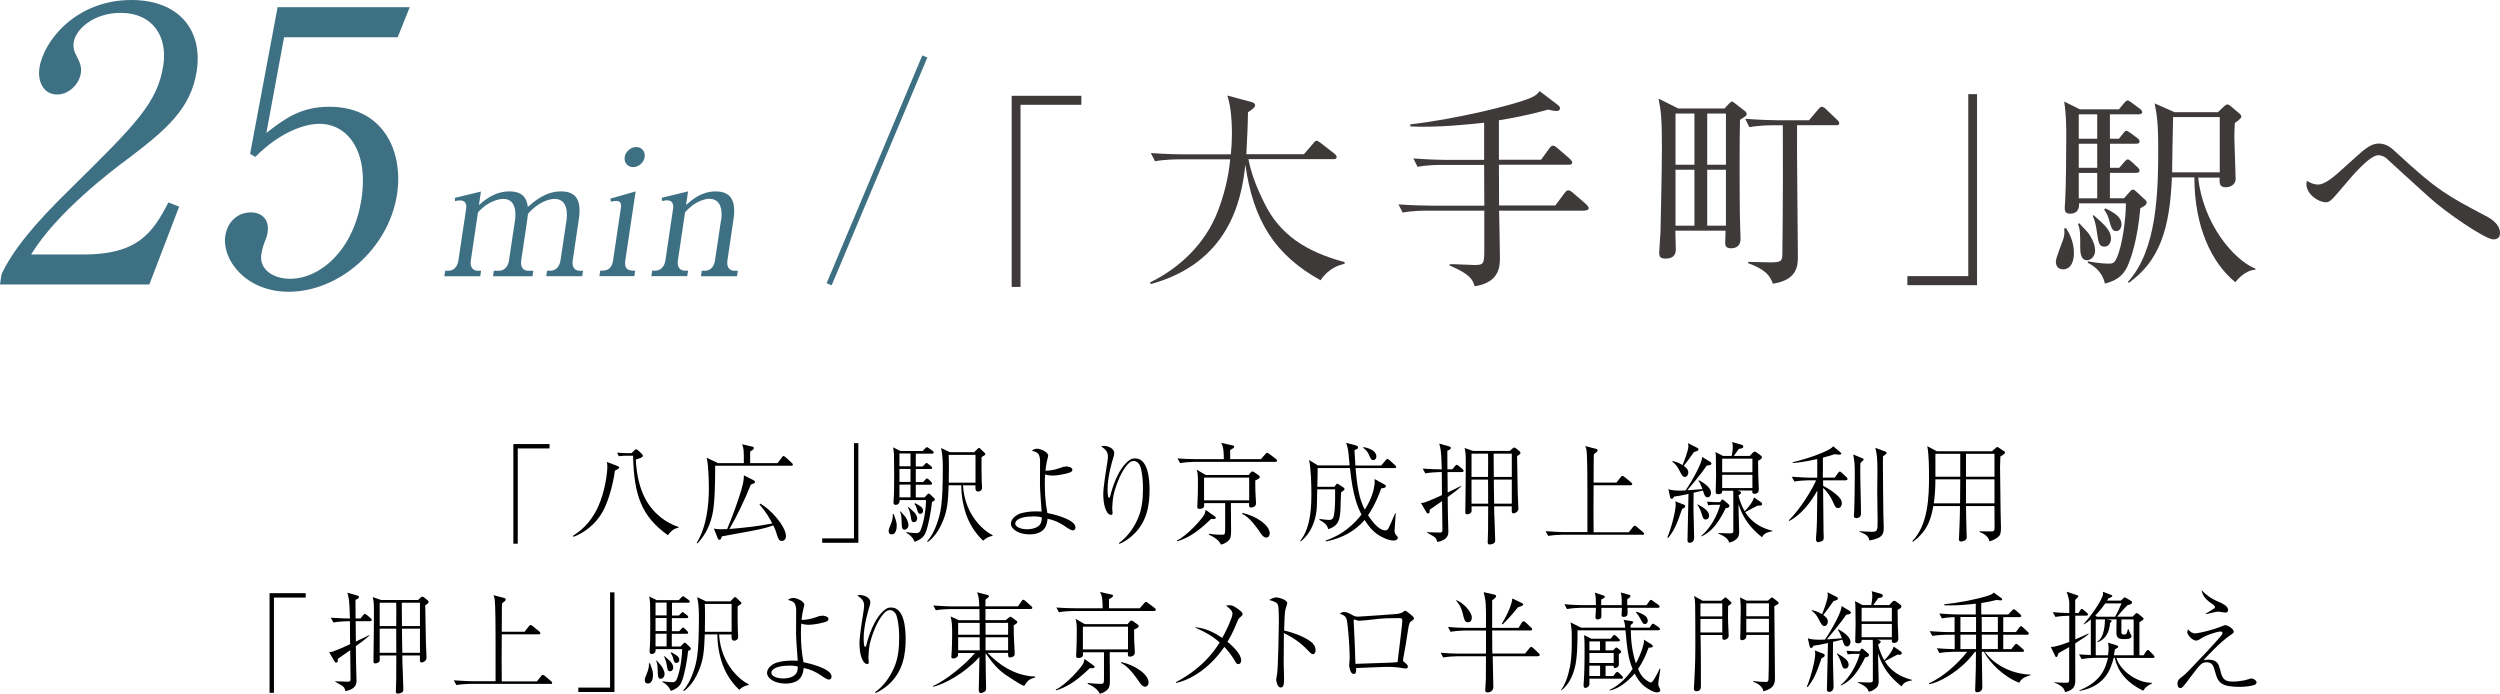 <?xml version="1.0" encoding="UTF-8"?>
<svg id="_レイヤー_2" data-name="レイヤー 2" xmlns="http://www.w3.org/2000/svg" width="273.78" height="75.96" viewBox="0 0 273.78 75.96">
  <defs>
    <style>
      .cls-1 {
        fill: #3e3a39;
      }

      .cls-2 {
        fill: #3e7084;
      }

      .cls-3 {
        fill: none;
        stroke: #3e7084;
        stroke-miterlimit: 10;
        stroke-width: .6px;
      }
    </style>
  </defs>
  <g id="moji">
    <g>
      <path d="M56.22,48.63h3.96v.48h-3.48v10.43h-.48v-10.91Z"/>
      <path d="M67.34,51.56c-.24,1.76-.78,3.36-1.2,4.21-.89,1.76-2.33,2.64-3.33,3.02l-.07-.11c.67-.43,1.86-1.25,2.73-3.12,.78-1.69,1.04-3.71,1.04-4.44,0-.23-.02-.34-.05-.53l1,.38c.24,.1,.34,.12,.34,.23,0,.1-.05,.12-.46,.35Zm5.8,7.05c-2.9-2.07-3.72-4.41-3.81-8.7h-.9c-.12,0-.53,.02-.66,.06l-.19-.4c.44,.04,.88,.05,.92,.05h.66l.28-.26c.06-.06,.12-.16,.2-.16s.16,.06,.25,.13l.38,.36c.07,.07,.13,.13,.13,.22,0,.12-.11,.17-.21,.22-.06,.02-.31,.12-.56,.2,.08,1.82,.49,3.25,1.02,4.25,.84,1.62,2.21,2.64,3.65,3.13v.08c-.66,.12-.98,.58-1.15,.82Z"/>
      <path d="M86.63,51h-8.31c0,2.22-.05,4.32-.33,5.46-.38,1.57-1.03,2.41-1.62,3.06l-.07-.07c1.1-1.78,1.33-4.22,1.33-5.98,0-.58-.02-1.56-.11-2.51-.04-.38-.08-.6-.13-.83l1.25,.59h2.82c0-1.4,0-1.56-.19-2.07l1.1,.26c.07,.01,.19,.05,.19,.17,0,.14-.3,.31-.41,.37v1.27h3l.46-.61c.06-.08,.12-.17,.19-.17,.08,0,.18,.1,.23,.13l.68,.62c.07,.07,.12,.11,.12,.19,0,.11-.11,.12-.19,.12Zm-1.01,8.24c-.31,0-.4-.24-.53-.67-.07-.24-.18-.58-.41-1.04-.28,.11-.94,.36-2.58,.65-.59,.11-2.67,.48-3.05,.56-.08,.25-.11,.37-.28,.37-.1,0-.13-.08-.16-.14l-.43-1.09c.2,.05,.37,.08,.74,.08,.05,0,.29,0,.71-.02,.42-.97,1.16-2.95,1.55-4.27,.28-.97,.28-1.26,.28-1.62l1.08,.55c.08,.05,.14,.1,.14,.18,0,.12-.05,.13-.46,.3-.67,1.67-1.57,3.55-2.34,4.85,1.57-.13,3.14-.29,4.69-.61-.28-.53-.62-1.18-1.39-2.07l.06-.1c1.06,.52,2.83,2.47,2.83,3.56,0,.4-.28,.54-.47,.54Z"/>
      <path d="M94,59.44h-3.96v-.48h3.48v-10.43h.48v10.91Z"/>
      <path d="M97.64,58.52c-.23,0-.32-.16-.32-.36,0-.19,.06-.34,.24-.77,.06-.14,.26-.65,.2-1.08h.12s.04,.11,.21,.62c.05,.13,.11,.34,.11,.64,0,.11,0,.95-.56,.95Zm4.43-3.57c-.11,1.06-.4,2.63-.7,3.36-.17,.42-.42,.72-1.2,1.03-.24-.59-.7-.89-.92-.98v-.08c.33,.06,.99,.1,1.04,.1,.25,0,.42-.01,.59-.47,.34-.91,.54-2.37,.53-3.15h-2.9c.05,.44-.28,.53-.4,.53-.28,0-.28-.2-.25-.52,.1-.96,.05-4.92,.04-5.04-.05-.56-.06-.59-.1-.74l.81,.4h2.44l.26-.28c.13-.14,.16-.14,.2-.14s.06,.01,.22,.12l.4,.28s.12,.1,.12,.18c0,.12-.11,.13-.18,.13h-1.78v1.4h.76l.21-.22c.13-.13,.14-.16,.21-.16,.05,0,.07,.01,.2,.13l.29,.22s.12,.11,.12,.18c0,.12-.11,.13-.18,.13h-1.61v1.43h.8l.23-.25c.12-.13,.13-.14,.19-.14,.07,0,.17,.08,.21,.12l.25,.25c.11,.11,.11,.16,.11,.18,0,.11-.1,.13-.18,.13h-1.61v1.39h.96l.26-.28c.12-.13,.13-.14,.19-.14s.06,0,.22,.14l.36,.34s.1,.1,.1,.17c0,.14-.17,.2-.31,.26Zm-2.36-5.29h-1.21v1.4h1.21v-1.4Zm0,1.69h-1.21v1.43h1.21v-1.43Zm0,1.72h-1.21v1.39h1.21v-1.39Zm-.64,4.93c-.31,0-.31-.2-.34-1.01-.01-.35-.02-.71-.17-.95l.06-.04c.07,.1,.44,.49,.52,.59,.22,.31,.35,.71,.35,.89,0,.29-.19,.52-.42,.52Zm1.02-.82c-.25,0-.29-.18-.34-.56-.04-.23-.1-.62-.31-1.06l.05-.04c.1,.11,.56,.49,.64,.59,.24,.26,.31,.52,.31,.66,0,.12-.07,.41-.35,.41Zm.71-.91c-.23,0-.28-.13-.4-.58-.05-.18-.14-.36-.26-.53l.1-.05c.58,.32,.85,.48,.85,.83,0,.11-.06,.32-.29,.32Zm6.86,2.94c-.44-.43-1.28-1.31-1.81-2.75-.38-1.07-.58-2.19-.58-3.32h-1.38c-.07,1.76-.11,2.73-.7,4.08-.59,1.37-1.27,1.89-1.57,2.12l-.1-.06c.46-.48,.79-1.12,1.08-1.92,.42-1.2,.65-2.04,.65-6.27,0-.55-.04-1.12-.07-1.33,0-.11-.11-.59-.12-.7l.96,.46h2.67l.36-.36s.11-.11,.17-.11c.05,0,.06,.01,.16,.11l.43,.41c.07,.06,.1,.11,.1,.16,0,.06-.04,.08-.12,.14-.05,.02-.26,.18-.3,.2,0,.64-.01,1.67,.02,2.57,0,.12,.04,.64,.04,.76,0,.34-.29,.43-.42,.43-.35,0-.32-.31-.3-.68h-1.37c.2,3.43,2.51,5.13,3.24,5.45v.08c-.52,.1-.78,.3-1.04,.54Zm-.83-9.4h-2.94c.05,.65,.02,2.31,.01,3.05h2.93v-3.05Z"/>
      <path d="M116.54,51.13c.1-.02,.14-.05,.25-.05,.06,0,.65,.06,.65,.36,0,.17-.12,.23-.24,.29-.23,.1-1.2,.35-1.97,.35-.07,0-.41,0-.77-.13-.02,.23-.04,.53-.04,1.04,0,1.06,.07,2.09,.28,3.19,.41,.08,3.08,.65,3.08,1.58,0,.16-.1,.32-.28,.32-.23,0-.59-.25-.86-.44-.58-.4-1.22-.7-1.92-.83-.06,.64-.24,1.71-2.01,1.71-1.07,0-2-.52-2-1.18,0-.54,.61-.98,1.07-1.12,.35-.1,.89-.22,1.71-.22,.23,0,.37,.01,.58,.02-.05-.71-.18-2.39-.18-2.99,0-.42,.02-2.49,.01-2.63-.07-.7-.18-.85-.9-1.04,.16-.13,.36-.22,.58-.22,.36,0,1.21,.35,1.21,.76,0,.07-.11,.49-.13,.56-.08,.34-.12,.67-.17,1.09,.83-.01,1.38-.22,2.05-.46Zm-3.47,5.43c-1.36,0-1.89,.42-1.89,.78,0,.31,.5,.62,1.31,.62,.11,0,.79,0,1.24-.35,.38-.3,.36-.8,.35-.96-.16-.04-.37-.1-1-.1Z"/>
      <path d="M122.52,59.48c.86-.6,1.61-1.57,2.09-2.69,.46-1.04,.56-2.18,.56-3.32,0-1.24-.19-2.29-.4-2.61-.13-.2-.36-.38-.59-.38-.11,0-.35,.04-.54,.22-1.12,1.07-1.67,3.39-1.7,3.54-.08,.41-.14,1.21-.14,1.38,0,.08,.04,.49,.04,.58,0,.13-.07,.19-.18,.19-.16,0-.32-.16-.38-.24-.46-.64-.46-1.83-.46-2.04,0-.73,.32-2.76,.46-3.6,.04-.25,.05-.44,.05-.54,0-.56-.35-.8-.75-1.1,.08-.01,.17-.04,.3-.04,.38,0,1.14,.22,1.14,.8,0,.17-.04,.3-.12,.56-.07,.19-.61,1.98-.61,3.38,0,.14,.01,.82,.11,.91,.01,.02,.05,.02,.06,.02,.06,0,.08-.04,.11-.12,.17-.73,.85-3.18,2.21-4.05,.19-.13,.44-.13,.53-.13,1.44,0,1.58,2.34,1.58,3.44,0,1.6-.24,3.59-1.94,5.06-.35,.3-.96,.74-1.4,.86v-.08Z"/>
      <path d="M132.63,56.83c-1.68,1.62-2.62,2.1-3.71,2.45l-.04-.08c1.14-.55,2.73-2.33,3.02-2.87,.01-.01,.08-.2,.14-.49l.94,.67c.1,.07,.16,.11,.16,.18,0,.17-.16,.17-.52,.14Zm7.05-6.25h-8.89c-.43,0-1.09,.05-1.55,.14l-.29-.52c.9,.07,1.78,.08,2,.08h3.07c0-.65-.01-1.3-.28-1.78l1.25,.28c.12,.02,.17,.04,.17,.12,0,.07,0,.16-.44,.38v1h3.37l.49-.56c.12-.13,.13-.14,.18-.14,.07,0,.18,.08,.23,.12l.74,.56c.06,.05,.12,.11,.12,.19,0,.11-.1,.12-.18,.12Zm-2.21,2.02c0,.2-.01,.49,.01,1.19,.01,.22,.07,1.15,.07,1.33,0,.41-.43,.46-.53,.46-.24,0-.24-.07-.23-.49h-1.99v.7c0,.67,.02,1.73,.02,2.39s-.1,.85-.32,1.06c-.07,.06-.35,.31-.8,.4-.07-.24-.46-.73-1.31-1.08v-.11c.6,.1,1.18,.11,1.36,.11,.42,0,.42-.01,.42-.82v-2.64h-2.3c0,.34,0,.38-.04,.44-.08,.14-.31,.19-.48,.19-.22,0-.23-.12-.23-.22,0-.04,.01-.2,.01-.24,.05-.83,.06-1.64,.06-2.47,0-.56,0-.88-.13-1.36l.99,.58h4.69l.26-.31c.05-.06,.1-.08,.16-.08s.13,.04,.16,.06l.53,.37c.07,.05,.11,.1,.11,.17,0,.17-.23,.26-.49,.38Zm-.67-.3h-4.94v2.49h4.94v-2.49Zm1.88,6.57c-.29,0-.49-.28-.6-.44-.36-.53-1.22-1.82-2.05-2.15l.02-.11c1.48,.32,3,1.33,3,2.24,0,.25-.14,.46-.37,.46Z"/>
      <path d="M152.63,59.2c-.31,0-.7-.12-.95-.23-1.14-.48-1.7-1.2-2.25-2.03-.02,.02-.1,.12-.14,.17-.86,.94-2.17,1.82-4.1,2.19v-.11c1.91-.64,3.15-1.86,3.91-2.84-.44-.86-.95-2.04-1.26-5.09h-3.54c0,.32-.02,1.76-.04,2.05h1.88l.13-.18c.11-.14,.12-.16,.17-.16,.04,0,.05,.01,.2,.1l.46,.3c.08,.05,.14,.12,.14,.19,0,.11-.04,.13-.37,.35-.04,.32-.06,1.75-.08,2.04-.07,.82-.13,1.64-1.34,2-.12-.49-.35-.67-.95-1.01v-.11c.19,.04,.86,.11,1.05,.11,.41,0,.54-.2,.61-1.12,.06-.64,.06-1.59,.05-2.23h-1.96c-.01,.3-.02,1.64-.04,1.92-.05,.98-.38,2.69-1.77,3.79l-.05-.07c1.22-1.48,1.22-4.05,1.22-5.22,0-1.04-.04-2.65-.25-3.63l.96,.59h3.48c-.02-.22-.11-1.19-.13-1.39-.07-.54-.16-.82-.25-1.08l1.07,.28s.24,.06,.24,.22-.23,.23-.4,.28c.02,.48,.04,.84,.1,1.7h2.83l.49-.58c.12-.13,.13-.14,.19-.14,.08,0,.18,.1,.23,.13l.61,.56c.08,.07,.12,.12,.12,.18,0,.12-.11,.13-.18,.13h-4.27c.23,2.93,.67,3.89,1.01,4.55,.78-1.2,1.02-2.28,1.07-2.77,.02-.24,.01-.41,0-.58l1.09,.6s.16,.1,.16,.17c0,.22-.4,.24-.52,.25-.6,1.7-1.18,2.54-1.44,2.94,.24,.37,1.08,1.66,1.87,1.66,.18,0,.28-.05,.37-.24,.17-.31,.31-.64,.73-1.64h.06c0,.3-.13,1.63-.13,1.91,0,.24,.06,.34,.14,.44,.16,.18,.22,.25,.22,.36,0,.14-.18,.29-.46,.29Zm-2.23-8.82c-.24,0-.3-.14-.47-.56-.18-.42-.48-.66-.65-.79l.02-.07c.85,.14,1.43,.52,1.43,1.02,0,.26-.16,.41-.34,.41Z"/>
      <path d="M160.1,51.7h-1.58c0,.54,.02,1.94,.02,2.23,.23-.12,1.27-.61,1.48-.72v.06c-.25,.23-.56,.5-1.48,1.16,.01,1,.01,1.19,.02,1.73,.01,.32,.05,1.73,.05,2.01,0,.34,0,.95-1.22,1.19-.06-.3-.13-.44-.36-.6-.12-.08-.65-.37-.75-.43v-.05c.23,.01,1.28,.04,1.4,.04,.2,0,.28-.04,.28-.31,0-.49-.04-2.69-.04-3.13-.22,.14-1.18,.82-1.36,.95,.01,.16,.04,.4-.18,.4-.08,0-.13-.06-.17-.12l-.6-1.03c.16,0,.28,0,.68-.16,.36-.13,.83-.34,1.62-.7,0-.25-.02-2.49-.02-2.52h-.26c-.37,0-1.06,.05-1.54,.14l-.29-.52c.98,.07,1.76,.08,2.09,.08-.05-2.05-.13-2.33-.28-2.82l1.1,.31c.08,.02,.17,.05,.17,.16,0,.17-.24,.25-.38,.31,0,.32,.01,1.75,.01,2.04h.53l.3-.36s.12-.14,.18-.14,.18,.07,.23,.12l.42,.36c.07,.07,.11,.11,.11,.19,0,.11-.1,.12-.18,.12Zm6.04-1.76c.02,1.26,.06,3.71,.07,4.02,.02,.5,.07,1.63,.07,1.74,0,.35-.37,.52-.53,.52-.2,0-.22-.1-.19-.77h-1.93c0,.66,.01,1,.04,1.5,.01,.34,.07,2.04,.07,2.18,0,.17-.01,.28-.16,.37s-.34,.13-.43,.13c-.2,0-.23-.12-.23-.25,0-.19,.04-1.08,.04-1.26,.01-.91,.01-1.02,.01-2.67h-1.82c.01,.16,.01,.36,.01,.5,0,.25-.29,.37-.49,.37-.18,0-.2-.07-.2-.24,0-.07,.04-3.21,.04-3.56,.01-.88,.01-1.87,.01-1.9,0-.88-.02-1.08-.13-1.56l.92,.32h4.03l.26-.23c.1-.08,.14-.14,.22-.14,.06,0,.16,.05,.21,.1l.37,.3c.07,.06,.11,.11,.11,.17,0,.17-.26,.31-.37,.36Zm-3.18-.26h-1.81v2.55h1.81c0-.78,0-.88,.01-1.66,0-.3,0-.58-.01-.9Zm0,2.84h-1.81v2.64h1.82c0-.44-.01-1.95-.01-2.64Zm2.6-2.84h-1.99c0,.1,.02,2.28,.02,2.55h1.97v-2.55Zm0,2.84h-1.97c.01,.37,.02,2.43,.04,2.64h1.93v-2.64Z"/>
      <path d="M179.86,58.56h-8.77c-.42,0-1.08,.05-1.54,.13l-.29-.52c.9,.07,1.77,.1,1.99,.1h2.59v-4.57c0-.77,0-3.92-.11-4.47-.04-.19-.08-.29-.13-.38l1.17,.3c.08,.02,.18,.06,.18,.17,0,.13-.11,.2-.4,.42-.01,.14-.02,.28-.02,.47-.01,.42-.01,2.27-.01,2.64h2.5l.47-.6c.1-.12,.13-.14,.18-.14,.06,0,.18,.08,.23,.12l.73,.6s.12,.1,.12,.18c0,.11-.11,.13-.18,.13h-4.05c-.02,2.54-.02,3.09,0,5.15h3.85l.46-.58c.12-.14,.16-.14,.19-.14,.06,0,.18,.08,.22,.12l.68,.58c.06,.05,.12,.1,.12,.18,0,.11-.11,.13-.18,.13Z"/>
      <path d="M184.21,55.74c-.59,1.73-.86,2.33-1.52,3.17l-.1-.04c.46-1.08,.92-2.94,.92-3.59,0-.11-.02-.28-.05-.38l.96,.37c.08,.04,.13,.08,.13,.16,0,.16-.14,.22-.35,.31Zm2.7-4.76c-.63,.96-2.05,2.61-2.13,2.71,.17-.01,1.36-.1,1.66-.12-.19-.56-.35-.79-.44-.92l.05-.06c.26,.14,1.33,.71,1.33,1.39,0,.25-.16,.48-.36,.48-.3,0-.37-.24-.53-.74l-1.02,.24c-.02,1.19-.01,1.75-.01,2.07,.01,.43,.07,2.71,.07,2.83,0,.46-.28,.58-.47,.58-.26,0-.26-.19-.26-.28,0-.43,.06-2.29,.06-2.67s.04-2.05,.05-2.4c-.73,.17-1.2,.25-1.57,.29-.11,.19-.16,.25-.26,.25-.05,0-.14-.04-.17-.14l-.2-.92c.54,.19,1.25,.17,1.88,.14,.74-1.07,1.92-3.21,1.8-3.68l.92,.56c.1,.06,.11,.12,.11,.18,0,.13-.12,.17-.49,.22Zm-1.4-1.48c-.58,.82-.77,1.08-1.12,1.52,.25,.19,.5,.38,.5,.72,0,.24-.14,.49-.37,.49s-.34-.17-.61-.71c-.23-.43-.35-.65-.79-.97l.02-.05c.17,.02,.52,.07,1.12,.43,.11-.28,.64-1.55,.64-2.1,0-.08-.02-.22-.04-.3l1.02,.52c.07,.04,.12,.08,.12,.17,0,.12-.08,.17-.49,.28Zm1.31,7.39c-.28,0-.32-.14-.48-.66-.02-.08-.19-.6-.46-.96l.02-.05c.68,.38,1.27,.74,1.27,1.25,0,.2-.12,.42-.36,.42Zm2.17-1.25c-.88,1.81-1.64,2.63-2.67,3.11v-.08c.96-.78,1.76-2.22,2.06-3.39h-.66c-.19,0-.47,.02-.66,.06l-.12-.4c.22,.02,.67,.05,.85,.05h.58l.13-.19c.04-.06,.08-.1,.13-.1,.06,0,.11,.05,.14,.07l.54,.46c.06,.05,.08,.1,.08,.16,0,.22-.24,.25-.41,.26Zm3.97,3.2c-1.26-1.02-2.07-2.05-2.57-3.62,0,.2,.01,.43,.01,.64,.01,.38,.06,2.39,.06,2.42,0,.5-.22,.7-.35,.79-.16,.13-.38,.29-.73,.35-.14-.32-.25-.59-1.22-1l.02-.05c.23,.01,1.01,.04,1.12,.04,.37,0,.52,0,.52-.25v-3.84c0-.43,0-.48-.01-.58h-1.21c0,.13,.01,.38-.41,.38-.29,0-.3-.13-.3-.24,0-.28,.04-1.52,.04-1.78,0-.31-.02-1.66-.02-1.93,0-.18-.01-.47-.05-.67l.83,.43h.95c.08-.34,.12-.77,.12-.98,0-.18-.02-.4-.07-.54l1.06,.3c.11,.04,.16,.11,.16,.19,0,.2-.22,.23-.48,.25-.08,.12-.48,.67-.56,.78h1.75l.34-.36s.13-.11,.2-.11,.13,.04,.18,.07l.49,.36c.07,.05,.12,.12,.12,.2,0,.14-.16,.23-.42,.37,0,.12,.02,1.52,.02,1.56,.01,.25,.06,1.42,.06,1.57,0,.36-.22,.49-.47,.49-.21,0-.28-.11-.23-.36h-1.66l.2,.05c.13,.04,.22,.11,.22,.17,0,.12-.14,.23-.28,.3,0,.08,.18,.9,.67,1.74,.2-.17,.85-.9,1.03-1.5l.76,.52c.1,.06,.12,.12,.12,.22,0,.16-.19,.17-.47,.14-.46,.25-.92,.49-1.38,.72,.1,.17,.3,.49,.68,.85,.66,.62,1.37,.96,2.31,1.2v.05c-.84,.12-1.02,.42-1.15,.65Zm-1.05-8.61h-3.31v1.49h3.31v-1.49Zm0,1.77h-3.31v1.45h3.31v-1.45Z"/>
      <path d="M202.18,52.6h-2.53c0,.28,0,.31,.01,.61,.58,.29,1.1,.65,1.5,1,.3,.26,.54,.53,.54,.91,0,.24-.12,.52-.41,.52-.26,0-.35-.2-.58-.72-.2-.48-.64-1.12-1.06-1.49,.01,.77,.04,4.13,.05,4.81,0,.11,.02,.54,.02,.64,0,.24-.08,.32-.19,.38-.14,.07-.37,.12-.43,.12-.13,0-.23-.14-.23-.3,0-.05,.01-.17,.01-.23,.1-1.14,.11-1.78,.14-5.13-.68,1.25-1.82,2.71-3.08,3.33l-.05-.06c1.35-1.31,2.71-3.66,2.99-4.39h-.82c-.43,0-1.09,.05-1.55,.13l-.29-.52c.9,.07,1.77,.1,2,.1h.79v-2.04c-1.54,.35-2.29,.41-2.7,.43v-.08c1.09-.26,2.18-.59,3.23-1.03,.95-.4,1.07-.55,1.22-.72l.79,.67c.1,.07,.1,.11,.1,.13,0,.11-.16,.12-.23,.12-.11,0-.34-.02-.53-.05-.3,.11-.49,.17-1.26,.38v1.34s-.01,.84-.01,.84h1.3l.37-.5c.06-.07,.11-.16,.18-.16s.18,.08,.24,.14l.5,.47s.12,.12,.12,.2c0,.11-.1,.13-.18,.13Zm1.78-2.12s-.18,.19-.22,.23c-.01,.16-.02,.3-.02,.83,0,1.32,.08,3.42,.08,4.74,0,.3-.24,.46-.48,.46-.3,0-.3-.18-.3-.26s.04-.47,.04-.55c.04-1.28,.06-2.58,.06-3.87,0-1.21-.01-1.43-.17-2.29l.96,.4c.17,.07,.18,.08,.18,.13,0,.07-.04,.11-.13,.2Zm2.25-.49c-.01,.34-.01,.54-.01,.72,0,1.44,.04,4.85,.05,5.54,.01,.24,.04,1.27,.04,1.48,0,.66-.02,1.2-1.57,1.46-.05-.54-.54-.74-1.08-.96v-.06c.34,.02,1.02,.07,1.32,.07,.66,0,.66-.16,.66-1.2,0-.52-.04-2.75-.04-3.2,0-.36,.02-1.94,.02-2.27,0-1.37-.04-1.75-.23-2.53l1.1,.41c.12,.05,.13,.1,.13,.14,0,.1-.04,.13-.4,.4Z"/>
      <path d="M219.07,49.98c-.01,.36-.04,.89-.04,1.25,0,.82,.04,3.33,.06,4.85,.01,.48,.04,1.49,.04,1.66,0,.56-.04,.83-.28,1.03-.37,.34-.8,.46-.97,.52-.07-.26-.24-.72-1.09-1.03v-.08c.19,0,1.02,.02,1.2,.02,.44,0,.44-.1,.44-.56,0-.56-.02-1.75-.01-2.22h-3.12c.01,.46,.04,2.46,.06,2.87,.01,.24,.02,.38,.02,.5,0,.17-.04,.3-.16,.37-.13,.08-.29,.14-.44,.14-.23,0-.26-.12-.26-.26,0-.05,.02-.22,.02-.25,.01-.18,.1-2.22,.1-3.15v-.22h-2.92c-.22,1.15-.49,2.64-2.23,3.91l-.07-.08c1.76-1.76,1.83-4.98,1.83-7.02,0-.97-.01-2.49-.19-3.37l1.05,.56h6.04l.4-.36c.07-.07,.11-.11,.18-.11,.06,0,.13,.05,.19,.1l.56,.37s.1,.07,.1,.14c0,.14-.36,.35-.53,.43Zm-7.12,2.51c0,.88-.05,1.76-.17,2.63h2.87l.02-2.63h-2.72Zm2.72-2.79h-2.72v2.51h2.72v-2.51Zm3.75,0h-3.12v2.51h3.12v-2.51Zm0,2.79h-3.12v2.63h3.12v-2.63Z"/>
      <path d="M29.52,64.96h3.96v.48h-3.48v10.43h-.48v-10.91Z"/>
      <path d="M40.53,68.03h-1.58c0,.54,.02,1.94,.02,2.23,.23-.12,1.27-.61,1.48-.72v.06c-.25,.23-.56,.5-1.48,1.16,.01,1,.01,1.19,.02,1.73,.01,.32,.05,1.73,.05,2.01,0,.34,0,.95-1.22,1.19-.06-.3-.13-.44-.36-.6-.12-.08-.65-.37-.75-.43v-.05c.23,.01,1.28,.04,1.4,.04,.2,0,.28-.04,.28-.31,0-.49-.04-2.69-.04-3.13-.22,.14-1.18,.82-1.36,.95,.01,.16,.04,.4-.18,.4-.08,0-.13-.06-.17-.12l-.6-1.03c.16,0,.28,0,.68-.16,.36-.13,.83-.34,1.62-.7,0-.25-.02-2.49-.02-2.52h-.26c-.37,0-1.06,.05-1.54,.14l-.29-.52c.98,.07,1.76,.08,2.09,.08-.05-2.05-.13-2.33-.28-2.82l1.1,.31c.08,.02,.17,.05,.17,.16,0,.17-.24,.25-.38,.31,0,.32,.01,1.75,.01,2.04h.53l.3-.36s.12-.14,.18-.14,.18,.07,.23,.12l.42,.36c.07,.07,.11,.11,.11,.19,0,.11-.1,.12-.18,.12Zm6.04-1.76c.02,1.26,.06,3.71,.07,4.02,.02,.5,.07,1.63,.07,1.74,0,.35-.37,.52-.53,.52-.2,0-.22-.1-.19-.77h-1.93c0,.66,.01,1,.04,1.5,.01,.34,.07,2.04,.07,2.18,0,.17-.01,.28-.16,.37s-.34,.13-.43,.13c-.2,0-.23-.12-.23-.25,0-.19,.04-1.08,.04-1.26,.01-.91,.01-1.02,.01-2.67h-1.82c.01,.16,.01,.36,.01,.5,0,.25-.29,.37-.49,.37-.18,0-.2-.07-.2-.24,0-.07,.04-3.21,.04-3.56,.01-.88,.01-1.87,.01-1.9,0-.88-.02-1.08-.13-1.56l.92,.32h4.03l.26-.23c.1-.08,.14-.14,.22-.14,.06,0,.16,.05,.21,.1l.37,.3c.07,.06,.11,.11,.11,.17,0,.17-.26,.31-.37,.36Zm-3.18-.26h-1.81v2.55h1.81c0-.78,0-.88,.01-1.66,0-.3,0-.58-.01-.9Zm0,2.84h-1.81v2.64h1.82c0-.44-.01-1.95-.01-2.64Zm2.6-2.84h-1.99c0,.1,.02,2.28,.02,2.55h1.97v-2.55Zm0,2.84h-1.97c.01,.37,.02,2.43,.04,2.64h1.93v-2.64Z"/>
      <path d="M60.29,74.89h-8.77c-.42,0-1.08,.05-1.54,.13l-.29-.52c.9,.07,1.77,.1,1.99,.1h2.59v-4.57c0-.77,0-3.92-.11-4.47-.04-.19-.08-.29-.13-.38l1.17,.3c.08,.02,.18,.06,.18,.17,0,.13-.11,.2-.4,.42-.01,.14-.02,.28-.02,.47-.01,.42-.01,2.27-.01,2.64h2.5l.47-.6c.1-.12,.13-.14,.18-.14,.06,0,.18,.08,.23,.12l.73,.6s.12,.1,.12,.18c0,.11-.11,.13-.18,.13h-4.05c-.02,2.54-.02,3.09,0,5.15h3.85l.46-.58c.12-.14,.16-.14,.19-.14,.06,0,.18,.08,.22,.12l.68,.58c.06,.05,.12,.1,.12,.18,0,.11-.11,.13-.18,.13Z"/>
      <path d="M67.29,75.78h-3.96v-.48h3.48v-10.43h.48v10.91Z"/>
      <path d="M70.93,74.85c-.23,0-.32-.16-.32-.36,0-.19,.06-.34,.24-.77,.06-.14,.26-.65,.21-1.08h.12s.04,.11,.22,.62c.05,.13,.11,.34,.11,.64,0,.11,0,.95-.56,.95Zm4.43-3.57c-.11,1.06-.4,2.63-.7,3.36-.17,.42-.42,.72-1.2,1.03-.24-.59-.7-.89-.92-.98v-.08c.34,.06,1,.1,1.04,.1,.25,0,.42-.01,.59-.47,.34-.91,.54-2.37,.53-3.15h-2.9c.05,.44-.28,.53-.4,.53-.28,0-.28-.2-.25-.52,.1-.96,.05-4.92,.04-5.04-.05-.56-.06-.59-.1-.74l.82,.4h2.43l.26-.28c.13-.14,.16-.14,.21-.14s.06,.01,.21,.12l.4,.28s.12,.1,.12,.18c0,.12-.11,.13-.18,.13h-1.77v1.4h.75l.22-.22c.13-.13,.14-.16,.2-.16,.05,0,.07,.01,.2,.13l.29,.22s.12,.11,.12,.18c0,.12-.11,.13-.18,.13h-1.61v1.43h.8l.23-.25c.12-.13,.13-.14,.19-.14,.07,0,.17,.08,.2,.12l.25,.25c.11,.11,.11,.16,.11,.18,0,.11-.1,.13-.18,.13h-1.61v1.39h.96l.26-.28c.12-.13,.13-.14,.19-.14s.06,0,.22,.14l.36,.34s.1,.1,.1,.17c0,.14-.17,.2-.31,.26Zm-2.36-5.29h-1.21v1.4h1.21v-1.4Zm0,1.69h-1.21v1.43h1.21v-1.43Zm0,1.72h-1.21v1.39h1.21v-1.39Zm-.64,4.93c-.31,0-.31-.2-.34-1.01-.01-.35-.02-.71-.17-.95l.06-.04c.07,.1,.44,.49,.52,.59,.22,.31,.35,.71,.35,.89,0,.29-.19,.52-.42,.52Zm1.02-.82c-.25,0-.29-.18-.34-.56-.04-.23-.1-.62-.31-1.06l.05-.04c.1,.11,.56,.49,.64,.59,.24,.26,.31,.52,.31,.66,0,.12-.07,.41-.35,.41Zm.71-.91c-.23,0-.28-.13-.39-.58-.05-.18-.14-.36-.26-.53l.1-.05c.58,.32,.85,.48,.85,.83,0,.11-.06,.32-.29,.32Zm6.86,2.94c-.44-.43-1.28-1.31-1.81-2.75-.38-1.07-.58-2.19-.58-3.32h-1.38c-.07,1.76-.11,2.73-.7,4.08-.59,1.37-1.27,1.89-1.57,2.12l-.1-.06c.46-.48,.79-1.12,1.08-1.92,.42-1.2,.65-2.04,.65-6.27,0-.55-.04-1.12-.07-1.33,0-.11-.11-.59-.12-.7l.96,.46h2.67l.36-.36s.11-.11,.17-.11c.05,0,.06,.01,.16,.11l.43,.41c.07,.06,.1,.11,.1,.16,0,.06-.04,.08-.12,.14-.05,.02-.26,.18-.3,.2,0,.64-.01,1.67,.02,2.57,0,.12,.04,.64,.04,.76,0,.34-.29,.43-.42,.43-.35,0-.32-.31-.3-.68h-1.37c.2,3.43,2.51,5.13,3.24,5.45v.08c-.52,.1-.78,.3-1.04,.54Zm-.83-9.4h-2.94c.05,.65,.02,2.31,.01,3.05h2.93v-3.05Z"/>
      <path d="M89.83,67.47c.1-.02,.14-.05,.25-.05,.06,0,.65,.06,.65,.36,0,.17-.12,.23-.24,.29-.23,.1-1.2,.35-1.97,.35-.07,0-.41,0-.77-.13-.02,.23-.04,.53-.04,1.04,0,1.06,.07,2.09,.28,3.19,.41,.08,3.08,.65,3.08,1.58,0,.16-.1,.32-.28,.32-.23,0-.59-.25-.86-.44-.58-.4-1.22-.7-1.92-.83-.06,.64-.24,1.71-2.01,1.71-1.07,0-2-.52-2-1.18,0-.54,.61-.98,1.07-1.12,.35-.1,.89-.22,1.71-.22,.23,0,.37,.01,.58,.02-.05-.71-.18-2.39-.18-2.99,0-.42,.02-2.49,.01-2.63-.07-.7-.18-.85-.9-1.04,.16-.13,.36-.22,.58-.22,.36,0,1.21,.35,1.21,.76,0,.07-.11,.49-.13,.56-.08,.34-.12,.67-.17,1.09,.83-.01,1.38-.22,2.05-.46Zm-3.46,5.43c-1.36,0-1.9,.42-1.9,.78,0,.31,.5,.62,1.31,.62,.11,0,.79,0,1.23-.35,.38-.3,.36-.8,.35-.96-.16-.04-.37-.1-.99-.1Z"/>
      <path d="M95.82,75.81c.86-.6,1.61-1.57,2.09-2.69,.46-1.04,.56-2.18,.56-3.32,0-1.24-.19-2.29-.4-2.61-.13-.2-.36-.38-.59-.38-.11,0-.35,.04-.54,.22-1.12,1.07-1.67,3.39-1.7,3.54-.08,.41-.14,1.21-.14,1.38,0,.08,.04,.49,.04,.58,0,.13-.07,.19-.18,.19-.16,0-.32-.16-.38-.24-.46-.64-.46-1.83-.46-2.04,0-.73,.32-2.76,.46-3.6,.04-.25,.05-.44,.05-.54,0-.56-.35-.8-.76-1.1,.08-.01,.17-.04,.3-.04,.38,0,1.14,.22,1.14,.8,0,.17-.04,.3-.12,.56-.07,.19-.61,1.98-.61,3.38,0,.14,.01,.82,.11,.91,.01,.02,.05,.02,.06,.02,.06,0,.08-.04,.11-.12,.17-.73,.85-3.18,2.21-4.05,.19-.13,.44-.13,.53-.13,1.44,0,1.58,2.34,1.58,3.44,0,1.6-.24,3.59-1.94,5.06-.35,.3-.96,.74-1.4,.86v-.08Z"/>
      <path d="M112.16,75.12c-.53-.19-1.74-1.03-1.74-1.03-1.1-.66-1.81-1.58-2.49-2.57,.01,.55,.02,2.95,.05,3.44,0,.06,.01,.32,.01,.37,0,.2-.02,.31-.16,.41-.16,.11-.34,.16-.41,.16-.2,0-.24-.22-.24-.34,0-.1,.01-.52,.02-.6,0-.48,.05-2.58,.06-3.01-1.62,1.78-3.75,2.93-5.05,3.26l-.05-.08c1.43-.6,3.69-2.48,4.61-3.62h-1.85c0,.28-.02,.34-.06,.38-.11,.14-.28,.22-.46,.22-.21,0-.22-.13-.22-.2,0-.04,.01-.17,.02-.22,.05-.58,.07-1.67,.07-2.21,0-1.13-.02-1.27-.16-1.97l.89,.41h2.27c0-.18,0-.5-.01-1.22h-3.23c-.42,0-1.08,.05-1.54,.13l-.29-.52c.9,.07,1.78,.1,1.99,.1h3.05c-.02-.66-.06-1.19-.25-1.55l1.13,.29c.07,.02,.18,.05,.18,.13,0,.07-.04,.12-.14,.2-.1,.08-.18,.14-.24,.19,0,.05-.01,.49-.01,.73h3.57l.4-.58c.06-.08,.11-.14,.17-.14,.08,0,.17,.07,.23,.12l.65,.58c.06,.05,.12,.11,.12,.18,0,.11-.11,.13-.18,.13h-4.95v1.22h2.21l.4-.31c.06-.05,.08-.06,.13-.06,.04,0,.08,.02,.12,.05l.52,.38c.07,.06,.11,.08,.11,.16,0,.06-.04,.11-.11,.16q-.17,.11-.29,.2c0,.91,0,.95,.1,2.81,.01,.12,.01,.24,.01,.25,0,.2-.04,.29-.2,.37-.11,.06-.23,.08-.29,.08-.24,0-.24-.17-.23-.5h-2.24c.88,.95,2.74,2.52,5.19,2.59v.11c-.67,.17-.82,.36-1.19,.91Zm-4.87-6.91h-2.36v1.3h2.36v-1.3Zm0,1.58h-2.36v1.43h2.36v-1.43Zm3.11-1.58h-2.47v1.3h2.47v-1.3Zm0,1.58h-2.47v1.43h2.47v-1.43Z"/>
      <path d="M119.36,73.16c-1.68,1.62-2.62,2.1-3.71,2.45l-.04-.08c1.14-.55,2.73-2.33,3.02-2.87,.01-.01,.08-.2,.14-.49l.94,.67c.1,.07,.16,.11,.16,.18,0,.17-.16,.17-.52,.14Zm7.05-6.25h-8.89c-.43,0-1.09,.05-1.55,.14l-.29-.52c.9,.07,1.77,.08,2,.08h3.07c0-.65-.01-1.3-.28-1.78l1.25,.28c.12,.02,.17,.04,.17,.12,0,.07,0,.16-.44,.38v1h3.37l.49-.56c.12-.13,.13-.14,.18-.14,.07,0,.18,.08,.23,.12l.74,.56c.06,.05,.12,.11,.12,.19,0,.11-.1,.12-.18,.12Zm-2.21,2.02c0,.2-.01,.49,.01,1.19,.01,.22,.07,1.15,.07,1.33,0,.41-.43,.46-.53,.46-.24,0-.24-.07-.23-.49h-1.99v.7c0,.67,.02,1.73,.02,2.39s-.1,.85-.32,1.06c-.07,.06-.35,.31-.8,.4-.07-.24-.46-.73-1.31-1.08v-.11c.6,.1,1.18,.11,1.36,.11,.42,0,.42-.01,.42-.82v-2.64h-2.3c0,.34,0,.38-.04,.44-.08,.14-.31,.19-.48,.19-.22,0-.23-.12-.23-.22,0-.04,.01-.2,.01-.24,.05-.83,.06-1.64,.06-2.47,0-.56,0-.88-.13-1.36l1,.58h4.69l.26-.31c.05-.06,.1-.08,.16-.08s.13,.04,.16,.06l.53,.37c.07,.05,.11,.1,.11,.17,0,.17-.23,.26-.49,.38Zm-.67-.3h-4.94v2.49h4.94v-2.49Zm1.88,6.57c-.29,0-.49-.28-.6-.44-.36-.53-1.22-1.82-2.05-2.15l.02-.11c1.47,.32,3,1.33,3,2.24,0,.25-.14,.46-.37,.46Z"/>
      <path d="M128.77,74.71c3-1.6,4.21-3.43,4.8-4.35-.5-.44-1.14-.96-2.75-1.66,1.26,.02,2.5,.79,3.03,1.16,.36-.61,1.12-2.22,1.12-2.63,0-.35-.25-.54-.71-.91,.19-.02,.28-.04,.4-.04,.2,0,.38,.04,.82,.34,.48,.34,.6,.48,.6,.62,0,.13-.06,.19-.34,.42-.11,.1-.19,.28-.31,.58-.36,.91-.79,1.7-1.01,2.04,.33,.28,1.5,1.25,1.5,2.03,0,.04,0,.42-.32,.42-.17,0-.24-.13-.38-.38-.35-.59-.67-1.01-1.14-1.51-1.82,2.66-4.09,3.72-5.28,3.95l-.02-.07Z"/>
      <path d="M143.78,70.5c.18,.17,.29,.42,.29,.68,0,.29-.11,.46-.28,.46-.16,0-.28-.12-.54-.4-.86-.91-1.76-1.48-2.65-1.91-.01,1.09-.02,2.21-.02,3.3,0,.25,.04,1.36,.04,1.57,0,.58,0,1.09-.36,1.09-.41,0-.5-.77-.5-.9,0-.02,.1-.62,.11-.7,.1-.65,.18-5.03,.18-5.48,0-.37,0-1.61-.08-1.91-.08-.31-.41-.43-.98-.6,.42-.26,.76-.28,.78-.28,.18,0,1.2,.23,1.2,.64,0,.06-.12,.42-.18,.62-.13,.41-.14,1.85-.16,2.37,.9,.2,2.4,.7,3.17,1.43Z"/>
      <path d="M147.23,67.03c.29,0,.46,.1,.95,.37,.18,.11,.36,.13,.58,.13,.11,0,3.8-.25,4.17-.29,.52-.06,.65-.17,.73-.23,.16-.12,.17-.13,.22-.13,.16,0,.89,.65,.94,.73,.01,.02,.02,.06,.02,.1,0,.12-.06,.16-.26,.3-.2,.13-.26,.2-.38,.96-.22,1.45-.25,1.63-.54,3.21-.01,.02-.01,.07-.01,.12,0,.11,.04,.14,.24,.3,.17,.14,.29,.25,.29,.42,0,.19-.19,.19-.23,.19-.02,0-.11-.01-.21-.02-.58-.1-.97-.16-1.92-.16-.53,0-2.84,.12-3.31,.13,.01,.32,.02,.65-.26,.65-.41,0-.5-.88-.5-.95,0-.13,.06-.7,.06-.82,0-1.18-.2-3.61-.32-4.14-.11-.43-.31-.52-.78-.7,.13-.08,.31-.19,.55-.19Zm1.2,5.48s.01,.17,.01,.19c.54-.02,3.18-.11,3.78-.13,.36-.01,.6-.04,.83-.06,.07-.71,.52-4.08,.52-4.51,0-.28-.11-.31-.28-.31h-.06c-2.34,0-2.42,.13-3.59,.23-.07,0-.76,.06-.77,.06-.1,0-.17-.01-.25-.04-.1-.04-.3-.1-.3-.1-.08,0-.08,.11-.08,.16l.12,2.46,.07,2.05Z"/>
      <path d="M168.45,71.87h-4.98c0,.38,.04,2.11,.05,2.46,0,.13,.02,.76,.02,.88,0,.44-.34,.62-.64,.62-.24,0-.25-.13-.25-.31,0-.07,.06-.71,.07-1.19,.01-.38,.01-2.11,.01-2.46h-3.13c-.38,0-1.06,.04-1.55,.13l-.28-.52c.66,.06,1.32,.1,1.99,.1h2.97c0-.41,.01-2.17,.01-2.53h-2.33c-.38,0-1.05,.05-1.55,.14l-.29-.53c.67,.06,1.33,.1,2,.1h2.16c.02-2.57,.01-2.9-.25-3.91l1.14,.26c.18,.05,.22,.1,.22,.16,0,.14-.12,.25-.43,.47v3.02h2.89l.36-.59c.05-.08,.13-.14,.18-.14,.06,0,.14,.04,.24,.13l.59,.56c.06,.05,.12,.12,.12,.19,0,.12-.1,.13-.18,.13h-4.2c0,.29,.01,1.58,.01,1.85,0,.38,.01,.42,.01,.68h3.59l.47-.59c.06-.08,.14-.14,.19-.14,.06,0,.13,.04,.23,.13l.59,.56s.12,.11,.12,.19c0,.11-.11,.13-.19,.13Zm-7.72-3.73c-.32,0-.38-.29-.55-.98-.18-.78-.56-1.21-.73-1.4l.02-.04c.79,.29,1.71,1.28,1.71,1.91,0,.22-.06,.52-.46,.52Zm5.91-1.77c-.06,.02-.34,.11-.4,.13-.63,.77-.71,.85-.98,1.15-.24,.24-.62,.66-.7,.73l-.1-.07c.3-.44,1.09-1.9,1.16-2.77l1.02,.49c.1,.05,.17,.08,.17,.17,0,.07-.08,.12-.18,.17Z"/>
      <path d="M181.5,75.83c-.43,0-1.08-.4-1.46-.71-.58-.49-.84-1.01-1.02-1.36-.58,.67-1.64,1.68-2.78,1.86v-.05c1.13-.54,1.94-1.4,2.55-2.31-.49-1.19-.59-2.14-.78-4.23h-5.25c0,1.18-.01,3.05-.31,4.13-.25,.94-.68,1.85-1.45,2.43l-.04-.05c.43-.56,.67-1.32,.79-1.75,.3-1.15,.38-1.9,.38-3.6,0-1.2-.02-1.28-.13-2.03l1.16,.58h4.82c-.05-.55-.1-.67-.17-.86l.86,.14c.13,.02,.2,.05,.2,.12s-.2,.24-.3,.32v.28h2.08l.18-.28s.11-.16,.19-.16c.07,0,.19,.1,.24,.12l.41,.29s.12,.1,.12,.19c0,.11-.11,.12-.18,.12h-3.02c.02,1.24,.17,2.46,.56,3.62,.64-1.14,.89-2.22,.89-2.37,0-.07-.01-.16-.02-.22l.84,.52c.07,.05,.14,.11,.14,.18,0,.17-.19,.17-.46,.18-.29,.82-.66,1.61-1.15,2.33,.17,.4,.44,1.01,1.18,1.4,.11,.06,.2,.08,.24,.08,.13,0,.35-.37,.44-.53,.1-.14,.44-.85,.52-1l.06,.06c-.02,.25-.23,1.38-.23,1.61,0,.08,.01,.22,.14,.46,.01,.04,.08,.16,.08,.25,0,.17-.19,.23-.34,.23Zm.08-9.27h-3.35c.01,.17,.04,.77-.04,.84-.08,.08-.19,.16-.36,.16-.22,0-.25-.08-.25-.25,0-.2,.02-.54,.04-.74h-2.25v.95c0,.28-.35,.32-.41,.32-.24,0-.24-.2-.24-.28,0-.1,.04-.5,.04-.59,0-.1,0-.18,.01-.41h-1.62c-.42,0-1.08,.05-1.54,.14l-.29-.53c.9,.08,1.77,.1,1.99,.1h1.46c0-.97-.05-1.12-.13-1.37l.92,.3c.07,.02,.19,.07,.19,.16,0,.07-.04,.1-.4,.31v.6h2.25c0-.84-.01-1.03-.11-1.39l.88,.25c.1,.02,.18,.05,.18,.16,0,.07-.02,.11-.12,.17-.08,.07-.12,.08-.23,.18-.01,.12-.01,.23,0,.64h2.11l.3-.43c.11-.16,.14-.16,.18-.16,.05,0,.1,.02,.23,.12l.61,.44s.12,.1,.12,.18c0,.12-.11,.13-.19,.13Zm-4.03,7.76h-3.49c0,.11,.01,.55,0,.64-.05,.25-.31,.38-.44,.38-.18,0-.2-.2-.2-.28,0-.17,.06-.88,.06-1.02,.06-1.36,.05-2.63,.05-3.01,0-.74-.01-.97-.05-1.48l.79,.4h2.11l.21-.26c.12-.16,.16-.16,.18-.16,.05,0,.12,.02,.22,.12l.29,.28c.07,.06,.12,.12,.12,.18,0,.12-.11,.13-.18,.13h-1.39v.98h.83l.19-.2c.05-.06,.1-.11,.16-.11s.18,.1,.18,.1l.25,.2s.1,.1,.1,.17c0,.08-.08,.16-.26,.24,0,.18,.01,.96,.01,1.13,0,.34-.38,.41-.42,.41-.17,0-.16-.16-.16-.25h-.88v1.13h.85l.23-.32s.11-.14,.18-.14c.05,0,.13,.04,.23,.13l.3,.3s.12,.12,.12,.2c0,.11-.1,.12-.18,.12Zm-2.33-4.08h-1.16v.98h1.16v-.98Zm1.5,1.27h-2.66v1.1h2.66v-1.1Zm-1.49,1.39h-1.18v1.13h1.18v-1.13Zm4.92-4.56c-.2,0-.24-.06-.52-.59-.13-.26-.19-.34-.48-.7l.06-.05c.25,.05,.59,.22,.7,.28,.12,.06,.54,.26,.54,.7,0,.24-.16,.36-.3,.36Z"/>
      <path d="M189.25,66.34c-.02,1.06-.01,1.44,0,1.85,.01,.4,.06,1.03,.06,1.44,0,.31-.34,.44-.49,.44-.21,0-.21-.1-.2-.53h-2.39c.04,1.4,.04,4.07,.04,5.6,0,.13,0,.56-.48,.56-.29,0-.29-.22-.29-.32,0-.07,.03-.36,.03-.42,.05-.88,.13-2.47,.13-4.04,0-1.15,0-3.66-.02-4.65-.01-.43-.02-.61-.12-1l.94,.52h2.03l.3-.26c.11-.1,.13-.11,.17-.11,.06,0,.16,.1,.17,.11l.37,.34s.12,.11,.12,.17c0,.1-.31,.28-.35,.31Zm-.64-.26h-2.39v1.42h2.39v-1.42Zm0,1.7h-2.39v1.48h2.39v-1.48Zm5.7-1.37c-.01,.44,.07,6.49,.07,7.71,0,.65,0,1.24-1.26,1.59-.11-.56-.64-.88-1.14-1.06l.02-.07c.46,.07,.91,.1,1.37,.1,.2,0,.29-.04,.3-.3,.05-1.34,.04-3.5,.05-4.85h-2.47c.04,.56-.42,.58-.48,.58-.19,0-.2-.13-.2-.23,0-.07,.02-.38,.02-.46,0-.41,.04-2.25,.04-2.64,0-.77-.05-1.15-.08-1.36l.7,.35h2.36l.25-.22s.13-.12,.19-.12c.05,0,.14,.07,.18,.1l.42,.32c.07,.06,.13,.12,.13,.18,0,.11-.12,.17-.47,.36Zm-.59-.34h-2.48v1.42h2.48v-1.42Zm0,1.7h-2.48v1.48h2.48v-1.48Z"/>
      <path d="M199.49,72.07c-.59,1.73-.86,2.33-1.52,3.17l-.1-.04c.46-1.08,.92-2.94,.92-3.59,0-.11-.02-.28-.05-.38l.96,.37c.08,.04,.13,.08,.13,.16,0,.16-.14,.22-.35,.31Zm2.7-4.76c-.64,.96-2.05,2.61-2.13,2.71,.17-.01,1.35-.1,1.65-.12-.19-.56-.35-.79-.44-.92l.05-.06c.26,.14,1.33,.71,1.33,1.39,0,.25-.16,.48-.36,.48-.3,0-.37-.24-.53-.74l-1.02,.24c-.02,1.19-.01,1.75-.01,2.07,.01,.43,.07,2.71,.07,2.83,0,.46-.28,.58-.47,.58-.26,0-.26-.19-.26-.28,0-.43,.06-2.29,.06-2.67s.04-2.05,.05-2.4c-.73,.17-1.2,.25-1.57,.29-.11,.19-.16,.25-.26,.25-.05,0-.14-.04-.17-.14l-.2-.92c.54,.19,1.25,.17,1.88,.14,.74-1.07,1.92-3.21,1.8-3.68l.92,.56c.1,.06,.11,.12,.11,.18,0,.13-.12,.17-.49,.22Zm-1.4-1.48c-.58,.82-.77,1.08-1.12,1.52,.25,.19,.5,.38,.5,.72,0,.24-.14,.49-.37,.49s-.34-.17-.61-.71c-.23-.43-.35-.65-.79-.97l.02-.05c.17,.02,.52,.07,1.12,.43,.11-.28,.63-1.55,.63-2.1,0-.08-.02-.22-.04-.3l1.02,.52c.07,.04,.12,.08,.12,.17,0,.12-.08,.17-.49,.28Zm1.31,7.39c-.28,0-.32-.14-.48-.66-.02-.08-.19-.6-.46-.96l.02-.05c.68,.38,1.27,.74,1.27,1.25,0,.2-.12,.42-.36,.42Zm2.17-1.25c-.88,1.81-1.64,2.63-2.67,3.11v-.08c.96-.78,1.76-2.22,2.06-3.39h-.66c-.19,0-.47,.02-.66,.06l-.12-.4c.22,.02,.67,.05,.85,.05h.58l.13-.19c.04-.06,.08-.1,.13-.1,.06,0,.11,.05,.14,.07l.54,.46c.06,.05,.08,.1,.08,.16,0,.22-.24,.25-.41,.26Zm3.97,3.2c-1.26-1.02-2.08-2.05-2.57-3.62,0,.2,.01,.43,.01,.64,.01,.38,.06,2.39,.06,2.42,0,.5-.21,.7-.35,.79-.16,.13-.38,.29-.73,.35-.14-.32-.25-.59-1.22-1l.02-.05c.23,.01,1.01,.04,1.12,.04,.37,0,.52,0,.52-.25v-3.84c0-.43,0-.48-.01-.58h-1.21c0,.13,.01,.38-.41,.38-.29,0-.3-.13-.3-.24,0-.28,.04-1.52,.04-1.78,0-.31-.02-1.66-.02-1.93,0-.18-.01-.47-.05-.67l.83,.43h.95c.08-.34,.12-.77,.12-.98,0-.18-.02-.4-.07-.54l1.06,.3c.11,.04,.16,.11,.16,.19,0,.2-.21,.23-.48,.25-.08,.12-.48,.67-.56,.78h1.75l.34-.36s.13-.11,.2-.11,.13,.04,.18,.07l.49,.36c.07,.05,.12,.12,.12,.2,0,.14-.16,.23-.42,.37,0,.12,.02,1.52,.02,1.56,.01,.25,.06,1.42,.06,1.57,0,.36-.21,.49-.47,.49-.22,0-.28-.11-.23-.36h-1.65l.2,.05c.13,.04,.22,.11,.22,.17,0,.12-.14,.23-.28,.3,0,.08,.18,.9,.67,1.74,.2-.17,.85-.9,1.03-1.5l.76,.52c.1,.06,.12,.12,.12,.22,0,.16-.19,.17-.47,.14-.46,.25-.92,.49-1.38,.72,.1,.17,.3,.49,.68,.85,.66,.62,1.37,.96,2.31,1.2v.05c-.84,.12-1.02,.42-1.15,.65Zm-1.06-8.61h-3.31v1.49h3.31v-1.49Zm0,1.77h-3.31v1.45h3.31v-1.45Z"/>
      <path d="M221.16,74.78c-1.74-.66-3.26-2.18-3.9-3.41h-.23c0,.62,.06,3.36,.06,3.92,0,.44-.43,.52-.54,.52-.22,0-.25-.1-.25-.25,0-.08,.02-.43,.02-.49,.06-1.34,.07-2.58,.07-3.69h-.11c-.06,.08-.46,.62-1.02,1.18-1.13,1.1-2.77,2.14-3.98,2.37l-.04-.1c1.64-.72,3.23-2.24,4.19-3.45h-1.49c-.43,0-1.09,.05-1.55,.13l-.29-.52c.8,.07,1.13,.07,1.96,.1v-1.58h-.9c-.42,0-1.09,.05-1.55,.13l-.28-.52c.9,.07,1.76,.1,1.99,.1h.73v-1.64c-.18,0-.88,.04-1.39,.14l-.28-.53c.9,.07,1.76,.1,1.99,.1h2v-1.18c-1.15,.14-2.29,.22-3.44,.18v-.12c1.44-.14,3.27-.47,4.74-.92,.47-.14,.58-.26,.67-.36l.8,.59c.11,.07,.13,.1,.13,.14,0,.12-.11,.13-.16,.13-.13,0-.32-.04-.46-.05-.32,.08-.79,.2-1.68,.34v1.25h2.96l.42-.44c.06-.06,.12-.13,.19-.13s.17,.08,.21,.12l.48,.42s.12,.12,.12,.19c0,.11-.08,.13-.18,.13h-1.79v1.64h1.39l.36-.49c.04-.06,.12-.16,.19-.16s.18,.11,.19,.11l.56,.52s.11,.1,.11,.18c0,.11-.1,.13-.19,.13h-2.61v1.58h.88l.35-.44c.07-.08,.12-.14,.19-.14s.19,.1,.21,.11l.52,.46c.07,.05,.12,.11,.12,.18,0,.11-.1,.13-.18,.13h-4.1c.8,1.14,2.6,2.41,5.01,2.49v.05c-.67,.22-1.02,.36-1.25,.86Zm-4.76-7.21h-1.71v1.64h1.71v-1.64Zm0,1.93h-1.71v1.58h1.71v-1.58Zm2.39-1.93h-1.77c0,1.07,.01,1.19,.01,1.64h1.76v-1.64Zm0,1.93h-1.76c0,.24,.01,1.4,.01,1.58h1.75v-1.58Z"/>
      <path d="M227.26,70.46c.01,1.32,.01,2.66,.01,3.97,0,.58-.06,1.13-1.13,1.37-.04-.18-.06-.28-.18-.42-.06-.08-.36-.43-.97-.6v-.06c.39,.04,1.14,.05,1.26,.05,.35,0,.35-.06,.35-.47v-3.43c-.75,.43-.84,.48-1.16,.65-.05,.12-.12,.31-.14,.36-.02,.04-.06,.08-.12,.08s-.07-.04-.14-.18l-.46-.94c.47,.05,1.52-.35,2.03-.54v-2.87c-.34,0-1.03,.04-1.52,.13l-.28-.52c.67,.06,.79,.06,1.8,.1v-1.12c0-.23-.08-.66-.29-1.22l1.12,.37c.12,.04,.16,.06,.16,.13,0,.05-.05,.11-.34,.4v1.44h.36l.18-.29c.04-.07,.1-.17,.18-.17,.07,0,.17,.08,.22,.13l.34,.3c.07,.06,.12,.11,.12,.18,0,.11-.1,.13-.18,.13h-1.21v2.6c.6-.24,1.07-.47,1.43-.64l.05,.04c-.25,.22-.53,.43-1.46,1.02Zm8.5,1.59h-3.99c.35,1.24,2.08,2.72,3.9,2.73v.06c-.62,.34-.64,.35-.97,.8-1.93-.95-2.79-2.19-3.11-3.6h-.12c-.3,1.21-.92,3.11-3.74,3.63v-.07c2.24-.92,2.82-2.24,3.12-3.56h-1.34c-.42,0-1.09,.05-1.55,.14l-.28-.52c.55,.04,.64,.05,1.29,.07v-3.89c-.41,.34-.55,.42-.77,.53h-.05c1.47-1.64,2.05-2.91,2.1-3.07,.07-.17,.06-.3,.05-.49l.9,.34c.06,.02,.12,.05,.12,.12,0,.11-.22,.18-.43,.26q-.06,.1-.14,.24h1.51l.24-.23s.13-.12,.17-.12c.04,0,.16,.06,.18,.07l.56,.34s.07,.06,.07,.16c0,.14-.14,.19-.49,.29-.41,.38-.78,.82-1.13,1.25h1.69l.24-.25s.13-.14,.2-.14c.01,0,.1,.01,.17,.07l.49,.41s.1,.08,.1,.14c0,.07-.06,.11-.13,.16-.06,.04-.29,.2-.33,.23v3.61h.46l.29-.44s.1-.14,.18-.14,.14,.07,.2,.13l.42,.43c.07,.08,.11,.13,.11,.18,0,.13-.13,.13-.18,.13Zm-5.21-5.97c-.43,.61-.83,1.07-1.09,1.33l.19,.13h1.98c.18-.3,.54-1.07,.7-1.46h-1.78Zm3.14,1.75h-1.37c.01,.2,0,1.15,0,1.38,0,.2,.05,.28,.31,.28,.2,0,.28-.05,.4-.58h.08c.02,.11,.1,.29,.16,.42,.02,.05,.16,.26,.16,.32,0,.34-.52,.34-.76,.34-.43,0-.9,0-.9-.68,0-.22,.02-1.24,.02-1.48h-1.12l.43,.07c.08,.01,.14,.04,.14,.12,0,.1-.08,.14-.16,.19-.04,.4-.13,1.66-1.37,2.12l-.04-.08c.78-.38,.84-1.93,.85-2.42h-1.01v3.93h1.34c.02-.16,.07-.47,.07-.77,0-.28-.04-.46-.06-.61l1,.31s.11,.05,.11,.12c0,.11-.04,.13-.36,.3-.04,.23-.05,.35-.11,.65h2.16v-3.93Z"/>
      <path d="M240.42,69.35c.49,0,2.08-.43,2.81-.73,.35-.14,.38-.16,.44-.16,.31,0,.95,.41,.95,.71,0,.13-.04,.16-.31,.35-.44,.29-1.13,.77-3,2.77,.16-.02,.31-.05,.54-.05,.97,0,1.13,.52,1.26,1.03,.25,1.02,.4,1.37,1.44,1.37,.4,0,.86-.06,1.26-.14,.12-.02,.65-.2,.76-.2,.19,0,.55,.22,.55,.41,0,.13-.07,.22-.2,.28-.19,.1-.92,.23-1.62,.23-2.07,0-2.41-.46-2.72-1.66-.17-.61-.28-1.03-.94-1.03-.54,0-.74,.28-1.65,1.48-.98,1.32-1.03,1.34-1.22,1.34-.3,0-.31-.41-.31-.48,0-.38,.18-.52,.52-.77,.41-.31,.62-.54,2.63-2.67,.31-.34,1.7-1.82,1.76-2,.01-.04,.02-.06,.02-.1,0-.13-.13-.17-.24-.17-.3,0-1.51,.36-2.13,.77-.17,.11-.32,.22-.52,.22-.44,0-.97-.67-.97-.9,0-.02,.08-.31,.08-.34,.2,.26,.48,.46,.83,.46Zm1.13-2.15c.41-.24,.46-.26,.9-.55,.05-.04,.11-.08,.11-.16,0-.16-.2-.3-.4-.42-.86-.58-.98-1.08-1.07-1.45,.48,.5,.96,.9,1.91,1.3,.28,.12,1,.42,1,.88,0,.28-.25,.28-.35,.28-.11,0-.62-.1-.72-.1-.19,0-.29,.04-1.01,.2-.14,.04-.24,.05-.37,.08v-.06Z"/>
    </g>
    <g>
      <path class="cls-1" d="M111.76,11.48V31.42h-.97V10.49h7.63v.99h-6.67Z"/>
      <path class="cls-1" d="M144.63,30.7c-4.99-2.76-7.38-6.51-8.25-12.67-.41,4.05-1.89,10.76-10.35,13.08l-.09-.18c3.31-1.61,6.05-4.28,7.4-7.73,.71-1.84,1.2-3.77,1.38-5.75h-5.52c-.18,0-1.63,0-2.71,.21l-.46-.9c1.82,.14,3.43,.14,3.54,.14h5.22c.05-.53,.12-1.24,.12-2.39,0-.87-.07-2.85-.51-4.05l2.64,.71c.21,.05,.41,.16,.41,.34,0,.25-.32,.48-.78,.78-.02,1.49-.09,2.92-.18,4.6h6.3l1.04-1.2c.12-.14,.23-.28,.34-.28s.28,.11,.44,.23l1.54,1.2c.09,.07,.23,.21,.23,.34,0,.25-.23,.25-.35,.25h-9.31c.32,1.7,.99,3.29,1.75,4.83,1.7,3.45,4.55,5.31,8.78,6.44v.18c-.51,.14-1.68,.41-2.62,1.79Z"/>
      <path class="cls-1" d="M173.6,23.07h-9.43c.02,.97,.09,4.39,.09,5.15,0,.87,0,2.71-2.76,3.13-.23-.71-.44-1.29-2.76-2.28l.02-.14c.41-.02,2.28,.09,2.64,.09,1.13,0,1.15-.07,1.15-1.95v-4h-6.23c-.41,0-1.59,0-2.71,.21l-.46-.9c1.43,.11,2.85,.14,3.54,.14h5.86l-.02-4.46h-4.58c-.41,0-1.61,0-2.71,.21l-.46-.92c1.43,.11,2.85,.16,3.54,.16h4.21v-4.07c-1.63,.18-5.1,.55-8.07,.41l-.02-.23c4.97-.57,11.36-2.12,13.18-2.9,.6-.25,.78-.48,.99-.74l2,1.52c.14,.11,.23,.25,.23,.34,0,.18-.09,.32-.39,.32-.23,0-.74-.11-.9-.16-1.17,.32-2.9,.78-5.4,1.17v4.32h4.62l.9-1.24c.14-.18,.25-.3,.39-.3s.3,.09,.51,.28l1.36,1.17c.11,.11,.25,.3,.25,.39,0,.21-.21,.25-.37,.25h-7.66l.02,4.46h6.16l1.01-1.36c.14-.18,.25-.3,.41-.3,.14,0,.3,.09,.53,.3l1.36,1.17c.16,.14,.34,.34,.34,.48,0,.21-.23,.25-.39,.25Z"/>
      <path class="cls-1" d="M190.55,13.14c-.05,1.4-.07,9.34,.02,11.66,0,.18,.04,1.22,.04,1.31,0,.25,0,1.08-1.06,1.08-.62,0-.62-.41-.62-.64,0-.21,.04-1.1,.04-1.29h-5.5c.02,.46,.05,1.72,.05,2,0,.32,0,1.06-1.15,1.06-.6,0-.67-.3-.67-.6,0-.25,.12-1.89,.14-2.23,0-.16,.16-6.88,.16-9.22,0-3.24-.09-4.05-.37-5.47l2.16,1.08h5.06l.48-.51c.11-.11,.25-.25,.34-.25s.28,.16,.37,.23l1.01,.78c.14,.09,.23,.23,.23,.34,0,.21-.09,.25-.76,.67Zm-4.99-.71h-2.07v5.61h2.07v-5.61Zm0,6.16h-2.07v6.12h2.07v-6.12Zm3.45-6.16h-2.05v5.61h2.05v-5.61Zm0,6.16h-2.05v6.12h2.05v-6.12Zm12.07-4.88h-4.28c-.04,2.28,.09,12.26,.09,14.3,0,1.03,0,2.64-2.74,3.06-.3-.85-.76-1.54-2.71-2.25v-.14c.39,0,2.02,.05,2.37,.05,1.17,0,1.36-.07,1.38-.87,.07-5.29,.07-12.6,.05-14.14h-.97c-.41,0-1.59,0-2.69,.21l-.46-.92c1.43,.11,2.83,.16,3.52,.16h3.47l1.01-1.2c.09-.11,.25-.28,.37-.28s.3,.09,.44,.23l1.26,1.2c.14,.14,.23,.21,.23,.37,0,.21-.21,.23-.35,.23Z"/>
      <path class="cls-1" d="M208.88,31.23v-.99h6.67V10.31h.96V31.23h-7.63Z"/>
      <path class="cls-1" d="M225.9,29.49c-.48,0-.76-.34-.76-.85,0-.44,.78-2.25,.87-2.64,.09-.39,.07-.71,.05-.99l.21-.02c.39,.64,.85,1.52,.85,2.74,0,.62-.18,1.77-1.22,1.77Zm8.49-6.69c-.32,3.59-1.04,5.52-1.4,6.35-.53,1.15-1.36,1.61-2.48,1.91-.3-1.43-1.4-2.05-1.88-2.28l.04-.16c1.29,.25,2.16,.25,2.23,.25,.46,0,.64-.05,.9-.6,.67-1.49,1.01-4.48,1.01-6h-5.13c.02,.37-.02,1.13-.99,1.13-.46,0-.58-.23-.58-.62,0-.14,.05-.69,.05-.8,.09-1.45,.12-5.45,.12-7.04,0-.8,0-2.46-.23-3.82l1.72,.85h4.28l.55-.67c.16-.18,.28-.3,.39-.3,.14,0,.25,.11,.46,.25l.9,.67c.16,.11,.25,.28,.25,.37,0,.16-.21,.23-.37,.23h-3.17v2.67h.99l.44-.55c.18-.23,.25-.32,.37-.32s.25,.11,.46,.25l.74,.55c.12,.09,.25,.21,.25,.37,0,.21-.21,.25-.37,.25h-2.87v2.64h1.01l.55-.64c.16-.18,.25-.28,.37-.28,.14,0,.23,.07,.41,.23l.69,.64c.14,.11,.21,.28,.21,.37,0,.14-.14,.23-.35,.23h-2.9v2.78h1.54l.6-.67c.14-.16,.25-.28,.37-.28s.25,.09,.46,.3l.9,.83c.09,.09,.16,.18,.16,.3,0,.28-.53,.53-.69,.6Zm-5.82,5.7c-.76,0-.76-.97-.76-1.45,0-1.43,0-1.91-.25-2.53l.14-.07c.16,.18,.99,1.01,1.1,1.22,.55,.85,.64,1.45,.64,1.77,0,.67-.51,1.06-.87,1.06Zm1.1-15.98h-2.02v2.67h2.02v-2.67Zm0,3.22h-2.02v2.64h2.02v-2.64Zm0,3.2h-2.02v2.78h2.02v-2.78Zm.8,8.07c-.6,0-.67-.39-.85-1.7-.07-.51-.18-1.1-.44-1.68l.09-.07c1.22,1.06,1.91,1.68,1.91,2.58,0,.39-.23,.87-.71,.87Zm1.29-1.7c-.46,0-.55-.37-.81-1.29-.18-.6-.37-.85-.53-1.06l.14-.14c1.08,.51,1.77,.99,1.77,1.75,0,.37-.21,.74-.57,.74Zm15.22,4.23c-1.1,.07-1.91,1.03-2.19,1.36-2.58-2.09-4.48-6.05-4.48-11.47h-2.46c-.23,5.66-1.36,9.13-4.71,11.54l-.12-.09c3.22-3.5,3.33-9.91,3.33-14.69,0-2.85-.16-3.61-.39-4.87l2.19,.97h4.74l.67-.64c.14-.14,.25-.21,.37-.21s.21,.05,.39,.21l.92,.78c.14,.11,.21,.23,.21,.37,0,.16-.44,.48-.71,.67-.02,.39-.05,.83-.05,1.45,0,.74,.14,3.96,.14,4.67s-.71,.92-1.08,.92c-.74,0-.69-.51-.67-1.06h-2.35c.53,5.01,3.84,8.99,6.28,9.98l-.02,.14Zm-3.89-16.72h-5.11c-.02,.87-.11,5.1-.11,6.05h5.22v-6.05Z"/>
      <path class="cls-1" d="M273.07,26.22c-.94,0-5.31-3.04-6.97-4.55-.67-.6-4.12-3.73-4.78-4.35-.11-.09-.44-.32-.87-.32-.94,0-2.88,2.28-3.84,3.43-1.31,1.54-1.47,1.72-1.91,1.72-.83,0-2.12-.9-2.12-1.98,0-.09,.02-.21,.05-.37,.23,.14,.67,.41,1.24,.41,.71,0,1.7-.83,2.46-1.52,.39-.34,2.05-1.86,2.39-2.14,.67-.53,1.17-.83,1.79-.83,.8,0,1.36,.44,2,1.06,4.37,4.05,5.54,4.67,9.68,6.85,.41,.21,1.59,.83,1.59,1.89,0,.67-.51,.69-.71,.69Z"/>
    </g>
    <g>
      <path class="cls-2" d="M16.35,31.15H0l.17-1.12c1.22-2.62,3.61-5.53,7.5-9.32,7.17-7.07,9.6-9.44,10.22-13.6,.46-3.12-1.15-5.7-4.68-5.7-2.91,0-4.92,1.75-5.14,3.24-.02,.12-.1,.67,.22,1.29,.42,.83,.68,1.29,.56,2.08-.19,1.25-1.35,2.33-2.59,2.33-1.46,0-2.17-1.37-1.94-2.91C4.78,4.41,8.39,0,14.38,0c5.16,0,7.84,3.24,7.17,7.74-.63,4.2-3.38,6.49-7.6,9.69-1.59,1.16-7.78,5.86-10.54,10.44h5.74c5.82,0,7.53-2.25,9.29-5.7l1.18,.46-3.27,8.53Z"/>
      <path class="cls-2" d="M31.11,4.08l-1.94,10.48c2.02-1.58,3.8-2.87,6.88-2.87,5.99,0,8.12,4.95,7.44,9.53-.9,6.03-6.38,10.73-11.87,10.73-4.74,0-7.33-3.54-6.95-6.11,.24-1.58,1.38-2.58,2.8-2.58,1.25,0,2.04,.83,1.84,2.16-.06,.42-.13,.58-.39,1.25-.13,.33-.26,.92-.3,1.16-.27,1.79,1.47,2.7,3.13,2.7,3.37,0,7.01-3.2,7.84-8.78,.79-5.28-1.57-8.19-4.6-8.19-1.66,0-4.34,.92-7.03,3.62l-.57-.33L30.4,.79h14.47l-1.32,3.29h-12.44Z"/>
    </g>
    <g>
      <path class="cls-2" d="M52.67,20.96l-.22,1.49c.59-.51,1.71-1.49,3.34-1.49,1.77,0,1.94,1.15,2.01,1.7,.73-.62,1.93-1.7,3.63-1.7s2.27,1,1.95,3.1l-.66,4.46c-.11,.72,.21,1.13,.77,1.13h.36l-.09,.6h-3.94l.09-.6h.34c.66,0,1.04-.51,1.13-1.13l.65-4.34c.08-.53,.26-2.4-1.3-2.4-.53,0-1.76,.3-2.91,1.64-.02,.15-.03,.3-.08,.64l-.66,4.46c-.12,.79,.26,1.13,.77,1.13h.55l-.09,.6h-4.32l.09-.6h.55c.51,0,1-.36,1.11-1.13l.65-4.34c.06-.4,.32-2.4-1.28-2.4-.45,0-1.7,.25-2.77,1.49l-.78,5.25c-.12,.79,.28,1.13,.78,1.13h.34l-.09,.6h-3.93l.09-.6h.34c.57,0,1-.4,1.11-1.13l.85-5.68c.09-.59-.19-.89-.64-.89-.21,0-.4,.02-.58,.08l-.02-.36,2.88-.7Z"/>
      <path class="cls-2" d="M65.72,29.64c.57,0,1.25,0,1.42-1.13l.86-5.78c.06-.42-.06-.72-.48-.72-.04,0-.32,0-.63,.08l-.04-.34,2.76-.79-1.13,7.55c-.17,1.13,.53,1.13,1.08,1.13l-.09,.6h-3.83l.09-.6Zm4.88-12.44c-.09,.6-.65,1.1-1.26,1.1s-1.02-.49-.93-1.1c.09-.59,.65-1.1,1.26-1.1s1.02,.51,.93,1.1Z"/>
      <path class="cls-2" d="M78.97,24.17c.06-.42,.32-2.4-1.29-2.4-.4,0-1.56,.21-2.66,1.49l-.78,5.25c-.12,.77,.25,1.13,.77,1.13h.34l-.09,.6h-3.93l.09-.6h.34c.55,0,1-.4,1.11-1.13l.84-5.66c.09-.6-.18-.91-.64-.91-.21,0-.4,.02-.58,.08l-.02-.36,2.88-.7-.22,1.49c.65-.57,1.68-1.49,3.24-1.49,1.76,0,2.25,1.13,1.95,3.1l-.66,4.46c-.1,.7,.19,1.13,.78,1.13h.36l-.09,.6h-3.95l.09-.6h.34c.51,0,1-.34,1.11-1.13l.65-4.34Z"/>
    </g>
    <line class="cls-3" x1="90.8" y1="31.13" x2="101.28" y2="6.18"/>
  </g>
</svg>